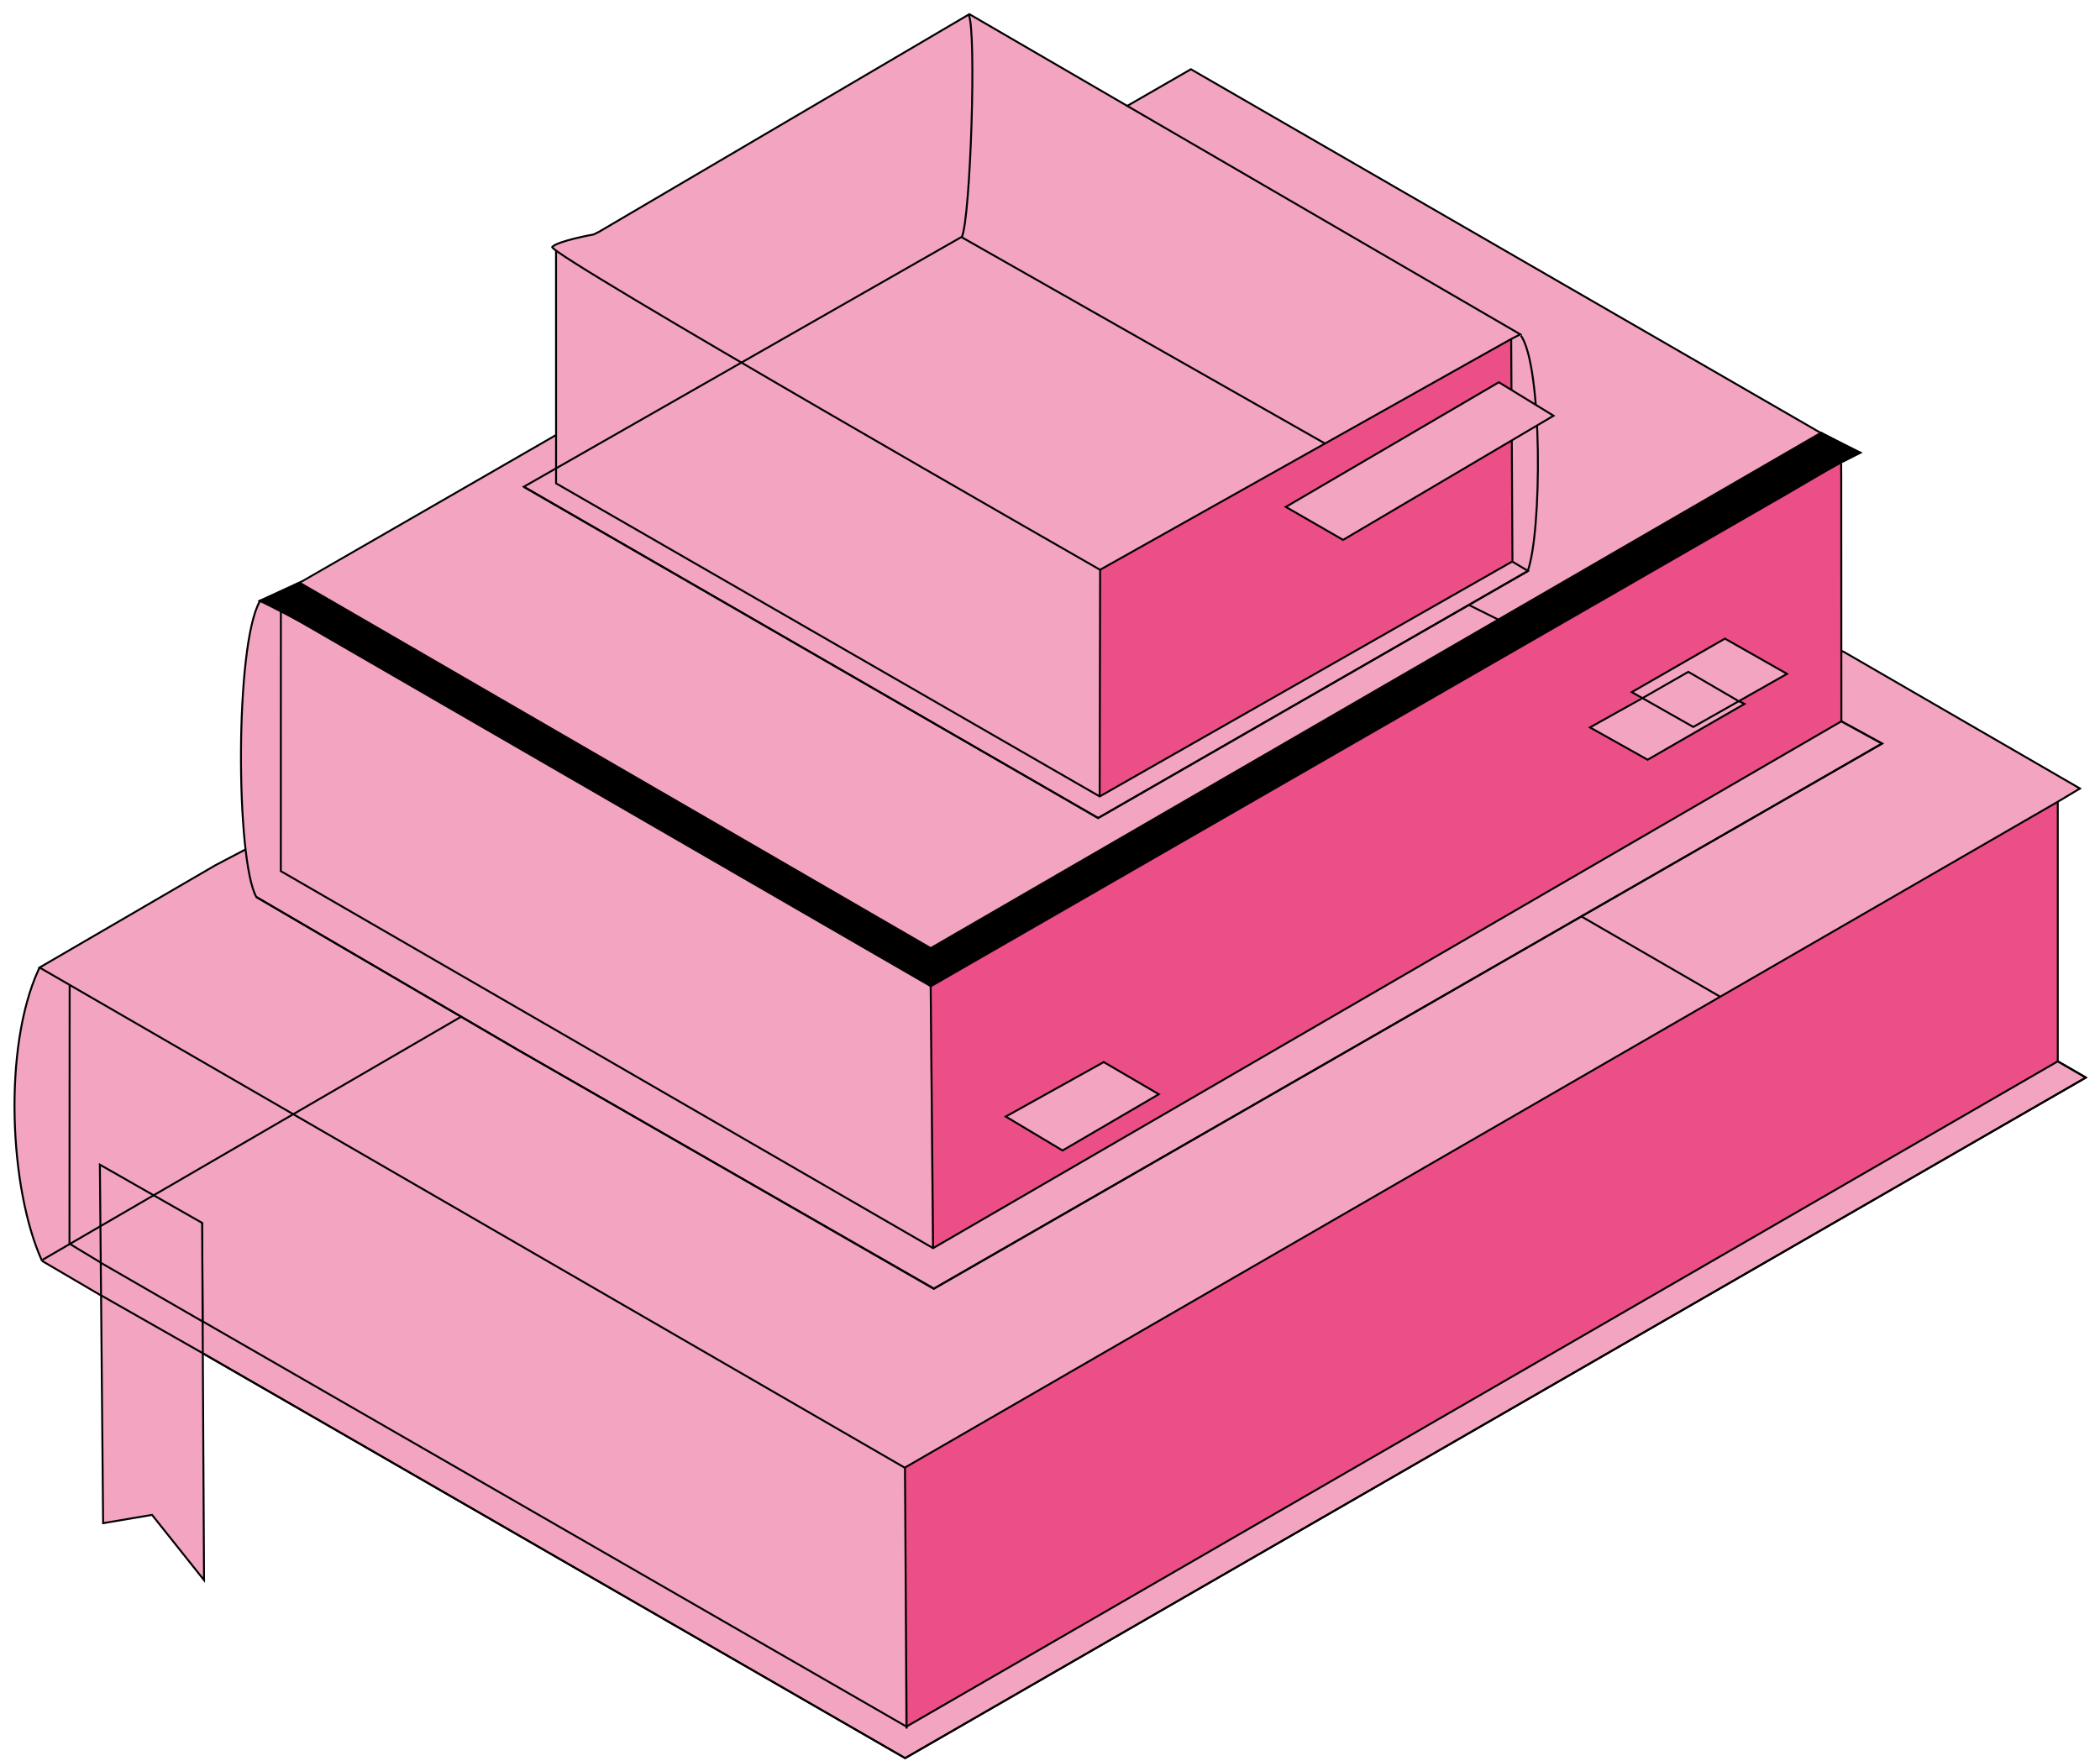 <?xml version="1.0" encoding="UTF-8"?> <svg xmlns="http://www.w3.org/2000/svg" width="149" height="125" viewBox="0 0 149 125" fill="none"> <path d="M145.971 56.912L147.575 55.979L130.834 46.321L84.771 24.948L15.165 61.443L2.801 68.668C2.78 68.713 2.76 68.756 2.74 68.801C0.2 74.333 0.578 83.998 2.986 89.501L6.903 91.764L15.081 96.485L64.21 124.753L147.998 76.476L145.991 75.319L146 57.161L145.971 56.912Z" fill="#F3A4C0"></path> <path d="M64.207 104.179L64.217 122.581L146.01 75.319L145.995 56.947L64.207 104.179Z" fill="#EC4E87"></path> <path d="M14.371 96.037L64.223 124.778L147.999 76.476L146.004 75.322" stroke="black" stroke-width="0.138" stroke-miterlimit="10" stroke-linecap="round" stroke-linejoin="round"></path> <path d="M11.537 85.478L14.341 86.818L14.378 93.91" stroke="black" stroke-width="0.138" stroke-miterlimit="10"></path> <path d="M122.022 70.723L112.227 65.056" stroke="black" stroke-width="0.138" stroke-miterlimit="10"></path> <path d="M147.578 55.961L146.005 56.902L64.192 104.164L2.807 68.668L15.281 61.408L84.775 24.947L130.86 46.285L147.578 55.961Z" stroke="black" stroke-width="0.138" stroke-miterlimit="10"></path> <path d="M146.003 75.322L147.998 76.476L64.222 124.778L14.416 96.06" stroke="black" stroke-width="0.138" stroke-miterlimit="10"></path> <path d="M2.984 89.49L7.131 91.921" stroke="black" stroke-width="0.138" stroke-miterlimit="10"></path> <path d="M2.8 68.678C2.779 68.723 2.759 68.766 2.739 68.811C0.198 74.343 0.665 84.385 2.982 89.49" stroke="black" stroke-width="0.138" stroke-miterlimit="10"></path> <path d="M84.879 25.055C82.272 30.555 82.588 45.769 84.922 50.915" stroke="black" stroke-width="0.138" stroke-miterlimit="10"></path> <path d="M14.373 93.777L64.314 122.539L146.004 75.324V56.902" stroke="black" stroke-width="0.138" stroke-miterlimit="10"></path> <path d="M7.173 89.623L5.479 88.601L4.93 88.262L4.942 69.926" stroke="black" stroke-width="0.138" stroke-miterlimit="10"></path> <path d="M64.209 104.135L64.328 122.686" stroke="black" stroke-width="0.138" stroke-miterlimit="10"></path> <path d="M14.341 86.791L14.476 112.142L11.601 108.535L10.788 107.515L7.317 108.101L7.086 82.658L14.341 86.791Z" fill="#F3A4C0" stroke="black" stroke-width="0.138" stroke-miterlimit="10"></path> <path d="M7.109 89.596C7.109 89.596 12.671 92.802 14.473 93.845" stroke="black" stroke-width="0.138" stroke-miterlimit="10"></path> <path d="M7.117 91.903L14.376 96.034" stroke="black" stroke-width="0.138" stroke-miterlimit="10"></path> <path d="M128.455 55.394L129.931 56.12L63.715 89.638L18.119 63.603C16.862 60.383 16.537 47.298 18.372 42.567L21.093 41.549L27.074 38.074L37.655 31.926L84.478 4.949L125.311 28.462L129.236 30.744L128.35 31.32L128.455 55.393V55.394Z" fill="#F3A4C0"></path> <path d="M66.118 88.584L65.949 67.526L130.632 32.888L130.623 51.177L66.118 88.584Z" fill="#EC4E87"></path> <path d="M36.694 74.481L18.189 63.663M57.006 44.954L82.413 32.093L104.071 42.862L108.585 45.107" stroke="black" stroke-width="0.138" stroke-miterlimit="10"></path> <path d="M130.658 51.199L133.53 52.769L66.263 91.452L36.693 74.481" stroke="black" stroke-width="0.138" stroke-miterlimit="10"></path> <path d="M132.009 32.127L130.542 32.87V32.872L66.003 67.429L66 67.431L19.558 43.197L19.555 43.194L18.428 42.64L21.464 41.242L84.496 4.914L129.014 30.625L131.789 32.02L132.009 32.127Z" stroke="black" stroke-width="0.138" stroke-miterlimit="10"></path> <path d="M36.693 74.481L37.155 74.746L66.254 91.469L133.54 52.773L130.644 51.188" stroke="black" stroke-width="0.138" stroke-miterlimit="10"></path> <path d="M18.44 42.67C16.66 45.721 16.727 61.059 18.188 63.663L36.692 74.481" stroke="black" stroke-width="0.138" stroke-miterlimit="10"></path> <path d="M19.608 42.838L19.562 43.199L19.928 43.321L19.924 61.825L66.206 88.583L130.65 51.192L130.642 34.005L130.636 32.888" stroke="black" stroke-width="0.138" stroke-miterlimit="10"></path> <path d="M66.01 67.523L66.208 88.578" stroke="black" stroke-width="0.138" stroke-miterlimit="10"></path> <path d="M71.361 79.244L78.312 75.377L82.221 77.66L75.391 81.652L71.361 79.244Z" fill="#F3A4C0" stroke="black" stroke-width="0.138" stroke-miterlimit="10"></path> <path d="M123.314 49.735L123.772 49.91L116.918 53.89L112.84 51.631L116.473 49.465" fill="#F3A4C0"></path> <path d="M123.315 49.735L123.779 49.956L116.903 53.919L112.812 51.626L116.494 49.569" stroke="black" stroke-width="0.138" stroke-miterlimit="10"></path> <path d="M115.781 49.12L122.388 45.324L126.794 47.825L120.142 51.592L115.781 49.12Z" fill="#F3A4C0" stroke="black" stroke-width="0.138" stroke-miterlimit="10"></path> <path d="M116.52 49.555L119.79 47.682L123.311 49.731" stroke="black" stroke-width="0.138" stroke-miterlimit="10"></path> <path d="M131.954 32.096L126.86 35.077L66.054 70.069L65.954 70.02L19.562 43.196L18.428 42.65L21.26 41.28L66.035 67.213L129.21 30.633L131.954 32.096Z" fill="black"></path> <path d="M56.783 45.137L37.297 35.531L39.441 34.407L39.484 17.813L39.219 17.505L40.059 17.142L42.081 16.669L68.813 1.022L68.798 1.035L68.797 1L104.822 22.199L105.217 22.395L107.894 23.72H107.896L107.913 23.728C108.346 24.619 108.626 26.521 108.767 28.741C108.796 29.212 108.375 30.35 108.835 30.183C109.246 30.035 109.113 39.925 108.249 40.662L108.247 40.663L103.803 43.132L77.82 55.508L56.783 45.137Z" fill="#F3A4C0"></path> <path d="M78.088 40.437L107.171 24.104L107.255 39.909L78.022 56.551L78.088 40.437Z" fill="#EC4E87"></path> <path d="M107.311 39.863L108.412 40.517L77.916 58.057L37.168 34.544L68.211 16.824L94.026 31.484" stroke="black" stroke-width="0.138" stroke-miterlimit="10"></path> <path d="M107.871 23.73L107.547 23.894L107.19 24.076L78.059 40.434L78.056 40.441C78.056 40.441 38.76 17.963 39.181 17.525C39.602 17.088 42.127 16.639 42.127 16.639L42.523 16.439L68.78 1.005L107.871 23.73Z" stroke="black" stroke-width="0.138" stroke-miterlimit="10"></path> <path d="M107.91 23.814C109.454 25.989 109.412 37.793 108.389 40.542L77.913 58.057L37.195 34.571" stroke="black" stroke-width="0.138" stroke-miterlimit="10"></path> <path d="M68.734 1.057C69.293 2.205 68.862 15.423 68.248 16.815" stroke="black" stroke-width="0.138" stroke-miterlimit="10"></path> <path d="M107.243 27.971L107.223 24.079" stroke="black" stroke-width="0.138" stroke-miterlimit="10"></path> <path d="M107.264 30.961L107.311 39.848L107.253 39.876L78.038 56.518L78.024 56.524L39.455 34.305L39.451 17.803" stroke="black" stroke-width="0.138" stroke-miterlimit="10"></path> <path d="M78.057 40.422L78.023 56.527" stroke="black" stroke-width="0.138" stroke-miterlimit="10"></path> <path d="M91.232 35.976L106.346 27.129L110.228 29.505L95.295 38.317L91.232 35.976Z" fill="#F3A4C0" stroke="black" stroke-width="0.138" stroke-miterlimit="10"></path> <path d="M3.021 89.409L32.725 72.152" stroke="black" stroke-width="0.138" stroke-miterlimit="10"></path> </svg> 